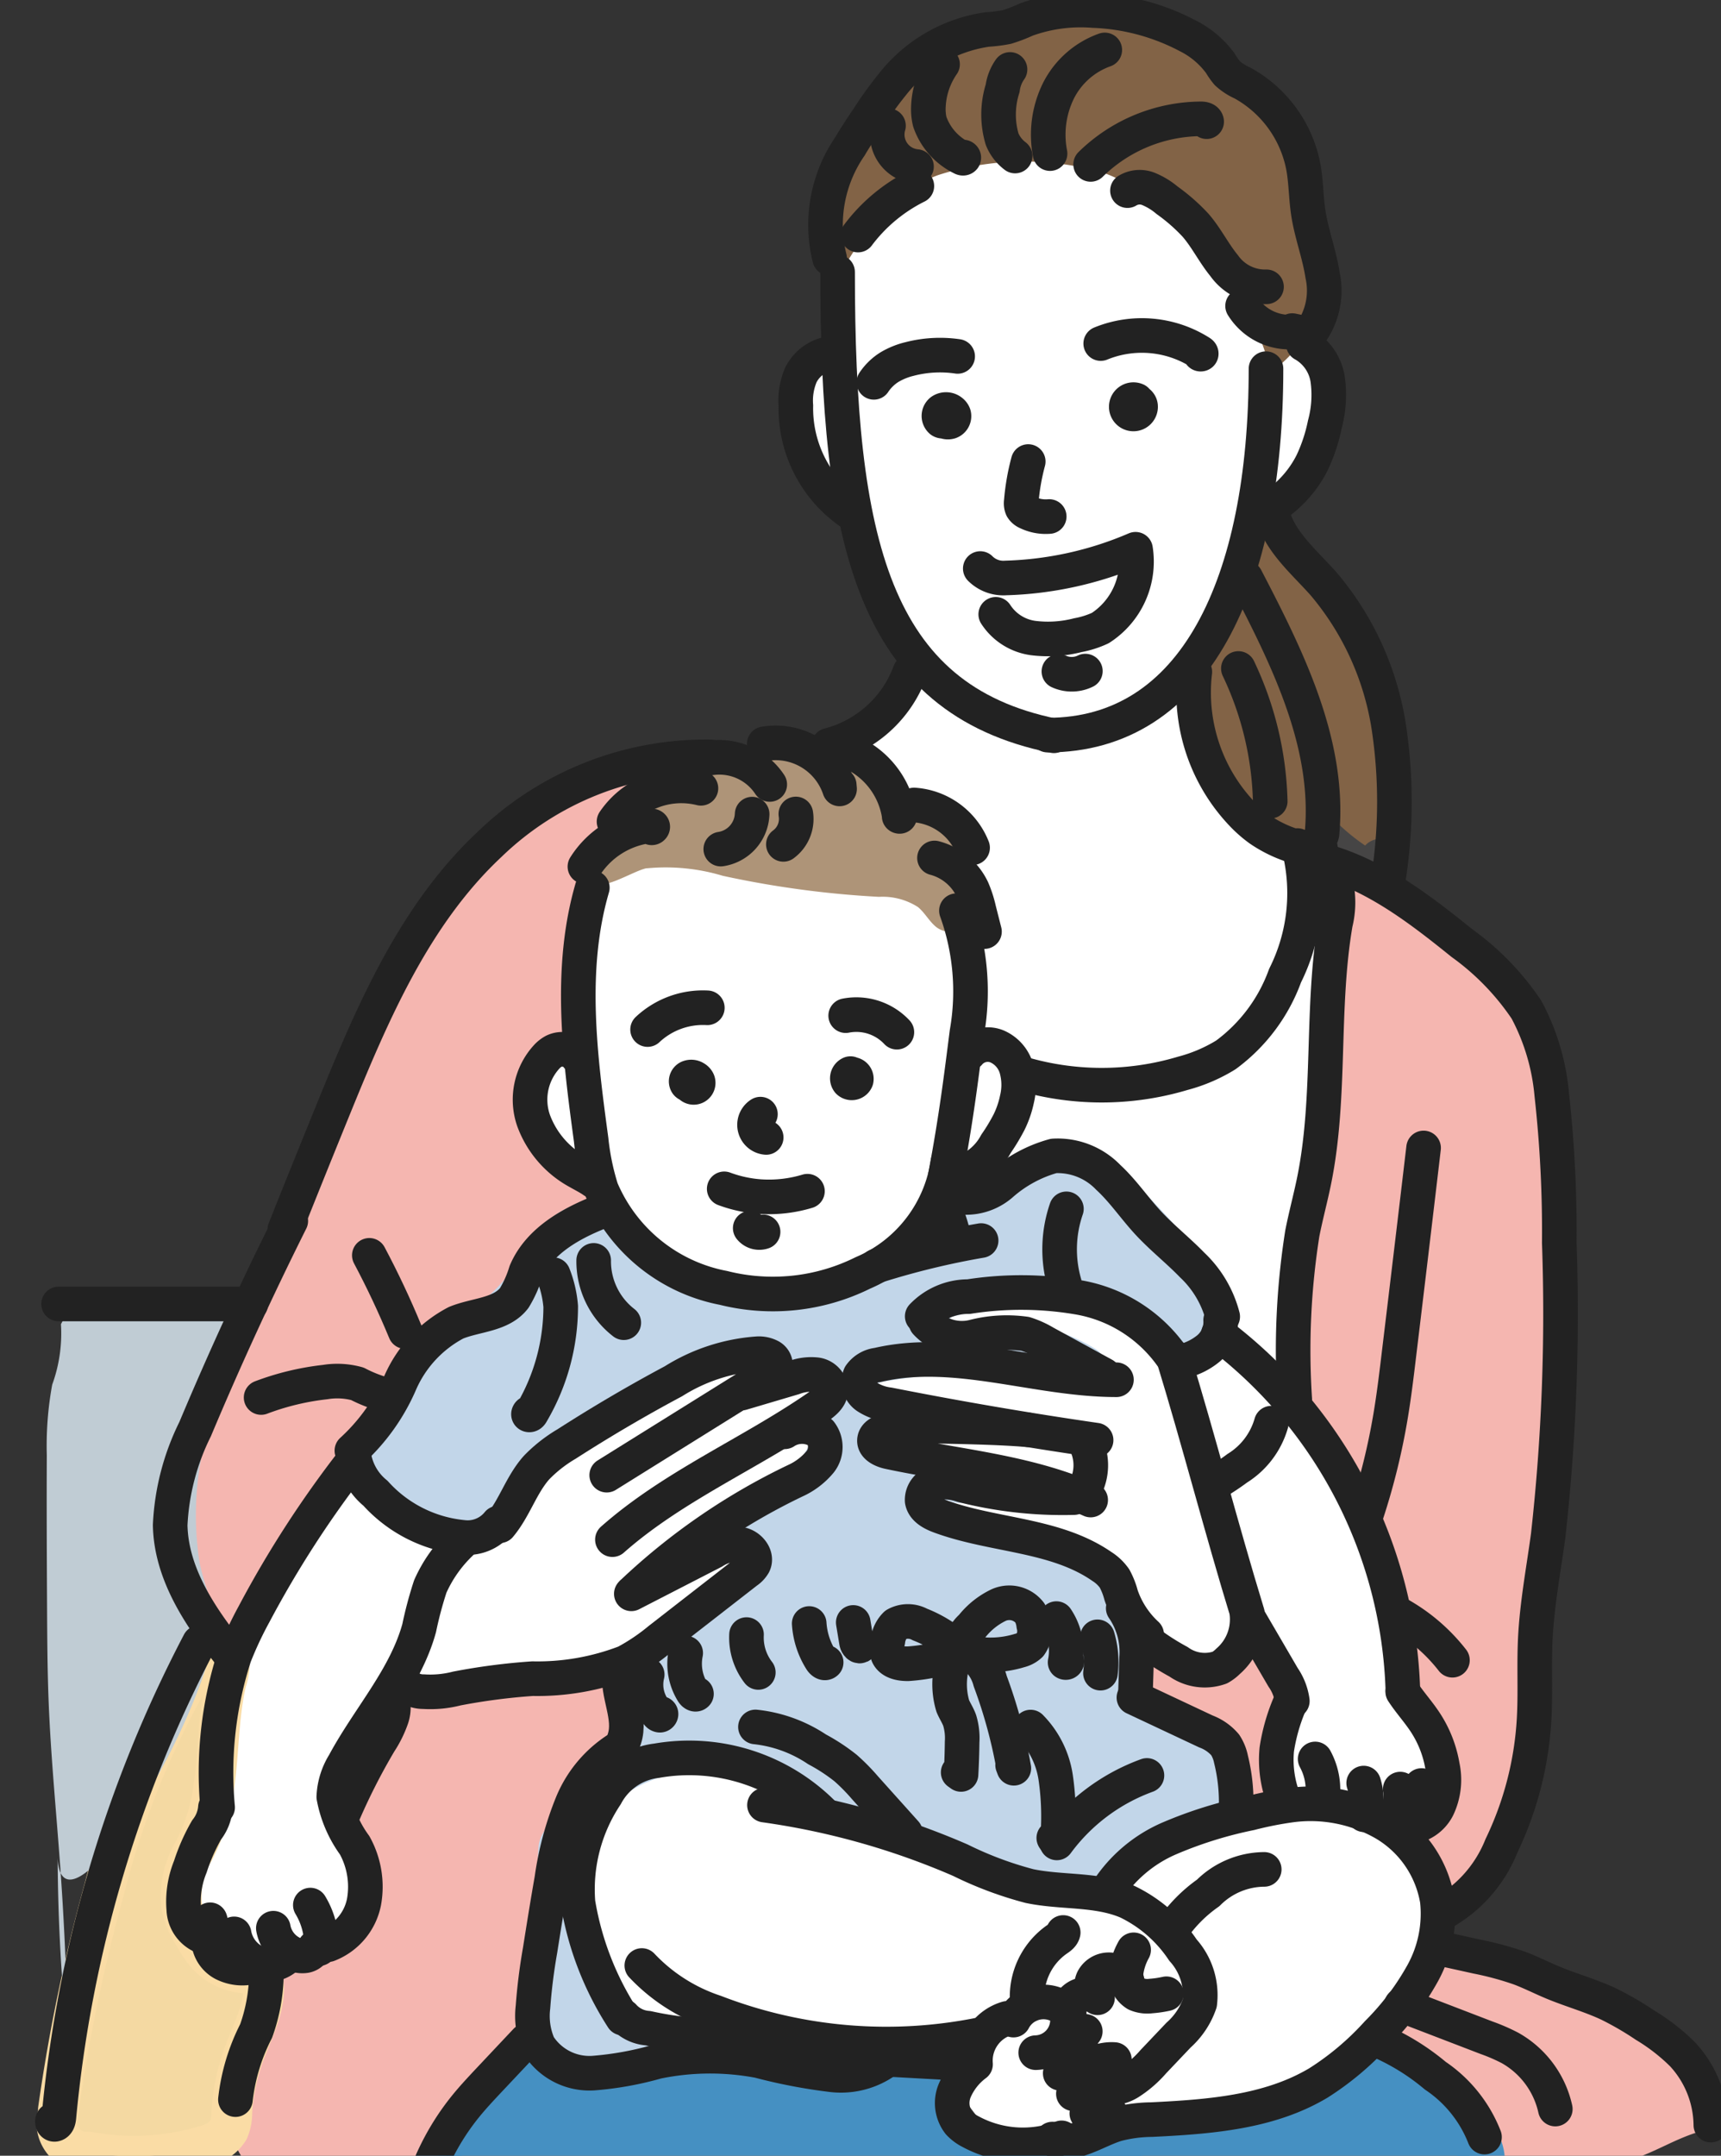 <svg xmlns="http://www.w3.org/2000/svg" xmlns:xlink="http://www.w3.org/1999/xlink" width="84.563" height="105.893" viewBox="0 0 84.563 105.893"><rect x="0" y="0" width="84.563" height="105.893" fill="#333333" stroke="none"/><defs><clipPath id="a"><rect width="84.563" height="105.893" fill="none"/></clipPath></defs><g clip-path="url(#a)"><path d="M59.363,18.563v2.707l-1.507.661-.7,1.766.7,2.373,1.507,2.28.8,2.486,3.092,5.48-1.3,1.842-1.79,2.128-12.833,6.5-1.058,4.9v3.967H45.016l-.992,1.773v2.111l3.312,2.238.791,1.842L35.093,75.767l-5.1,8.107-1.241,3.363v5.118l-1.68,3.322v3.345l1.68,1.342h4.712l2.946-3.32,14.859,6.7,8.9.684,5.915-.684v1.872l-1.2.84,1.2,1.585,1.846.63h3.066l2-.63,7.333-.768,5.517-3.529,2.783-4.724-1.168-4.366V93.64l1.168-1.284V89.26l-2.1-2.023-.679-7.1L83.177,74.5l-1.511-2V65.857l1.511-6.321V46.787L79.712,44.5l-1.992-3.25-1.082-3.091V36.316l3.074-5.48V28.35l3.465-2.28v-4.14l-2.845-2.366L76.638,11.04,66.083,9.854l-7.316,3.773Z" transform="translate(-17.876 -3.808)" fill="#fff"/><path d="M392.144,19.229c1.014-2,2.87-4.41,4.986-5.143a13.814,13.814,0,0,1,6.637-.44,6.624,6.624,0,0,1,2.215.667c.5.279.937.258,1.368.638.452.4,1.307.931,1.759,1.33.548.484.695,1.237,1.2,1.766a12.734,12.734,0,0,1,3.133,5.719,6.069,6.069,0,0,0,1.952-2.252c.606-1.455.109-3.1-.134-4.658-.191-1.223-.219-2.472-.492-3.679a5.108,5.108,0,0,0-1.846-3.125c-.486-.342-1.053-.555-1.549-.882-.605-.4-1.089-.957-1.662-1.4a8.629,8.629,0,0,0-5.151-1.5,7.744,7.744,0,0,0-2.564.288c-.437.141-.854.345-1.3.443-.341.074-.691.085-1.037.126a7.6,7.6,0,0,0-4.7,2.63,14.408,14.408,0,0,0-2.861,4.816,6.885,6.885,0,0,0-.192,3.008" transform="translate(-350.997 -5.497)" fill="#826346"/><path d="M540.906,205.708c-.451.279-.675,1.076-.832,1.582-.513,1.654-.608,3.449-1.4,4.992-.233.456-.66.752-.823,1.238a5.818,5.818,0,0,0,.326,3.2,8.186,8.186,0,0,0,1.532,3.3c.894,1.016,2.289,1.345,3.494,1.961,2.271,1.16,2.642.643,3.872,1.207a2.236,2.236,0,0,0,.288-1.184c.063-1.385.023-2.773-.018-4.159a9.576,9.576,0,0,0-.127-1.528,9.413,9.413,0,0,0-.4-1.353,16.613,16.613,0,0,0-3.193-6.086c-.44-.464-.932-.878-1.347-1.364a3.169,3.169,0,0,1-.817-1.7" transform="translate(-478.935 -180.382)" fill="#826346"/><path d="M589.267,335.1a11.076,11.076,0,0,0,2.495,1.768c.062.036.145.07.2.023a.175.175,0,0,0,.037-.145q-.017-.348-.051-.695" transform="translate(-524.131 -293.843)" fill="none" stroke="#464545" stroke-linecap="round" stroke-linejoin="round" stroke-width="2"/><path d="M514.1,652.973l-.077,1.32a.818.818,0,0,0,.08.507c.15.226.468.243.738.261a4.583,4.583,0,0,1,4.118,4.214c.014.311.051.706.348.8a.71.71,0,0,0,.291.009l1.212-.131a6.737,6.737,0,0,1,.279-4.474,1.52,1.52,0,0,0,.159-.516,1.317,1.317,0,0,0-.136-.552,18.851,18.851,0,0,0-1.354-2.653c-.309.769-.71,1.628-1.5,1.875a2.431,2.431,0,0,1-1.306-.049,8.685,8.685,0,0,1-2.586-1.12" transform="translate(-458.15 -571.516)" fill="#f5b6b0"/><path d="M151.939,299.006a19.912,19.912,0,0,0-9.87,5.126c-3.754,3.607-5.869,8.451-7.713,13.1-.424,1.069-.831,2.119-1.149,3.217-.112.385-.212.775-.31,1.153-.151.586-.307,1.191-.5,1.764a24.333,24.333,0,0,1-2.361,4.6,20.451,20.451,0,0,0-2.754,5.876,10.682,10.682,0,0,0,2.292,9.236.5.5,0,0,0,.377.173h.036a.5.5,0,0,0,.384-.229l9.019-14.152a4.385,4.385,0,0,1,1.6-1.729,4.686,4.686,0,0,1,1.114-.288,3.243,3.243,0,0,0,2.067-.916,3.311,3.311,0,0,0,.568-1.176c.037-.114.073-.229.115-.34a3.771,3.771,0,0,1,2.213-2.205,2.872,2.872,0,0,1,.438-.1,1.429,1.429,0,0,0,1.033-.49.811.811,0,0,0,.1-.657,3.225,3.225,0,0,0-.522-1.025,5.1,5.1,0,0,0-1.407-.886,3.688,3.688,0,0,1-1.234-.8c-.705-.827-.419-2.2-.046-3.434.18-.594.377-.9.6-.943a1.7,1.7,0,0,1,.174-.016,1.054,1.054,0,0,0,.914-.422,1.071,1.071,0,0,0,.126-.694,15.769,15.769,0,0,1,.8-6.907,9.589,9.589,0,0,1,4.332-5.136.5.5,0,0,0,.266-.493.613.613,0,0,0,.079-.057.652.652,0,0,0,.1-.915.849.849,0,0,0-.871-.232" transform="translate(-118.795 -262.17)" fill="#f5b6b0"/><path d="M588.837,360.211a8.418,8.418,0,0,1,0-1.06,7.014,7.014,0,0,0-.051-1.591,19.2,19.2,0,0,0-.9-3.237,9.887,9.887,0,0,0-2.249-3.024c-.115-.12-.227-.236-.334-.349a12.856,12.856,0,0,0-2.715-2.221c-1.291-.742-2.608-1.48-3.915-2.195a.579.579,0,0,0-.5-.032.542.542,0,0,0-.126-.008.659.659,0,0,0-.577.426.557.557,0,0,0,.182.606.657.657,0,0,0,.06.044l-.276,9.75a24.44,24.44,0,0,1-.217,3.072c-.114.724-.3,1.457-.478,2.166-.148.584-.3,1.189-.417,1.8a31.278,31.278,0,0,0-.33,6.459,5.073,5.073,0,0,0,1.281,3.833l.151.2a20,20,0,0,1,3.863,10.806,7.737,7.737,0,0,0,.973,2.977l.106.217a5.3,5.3,0,0,1,.727,2.782c-.093.795-.77,1.638-1.539,1.576a.5.5,0,0,0-.385.857,9.911,9.911,0,0,1,1.606,3.072l.016.041a.689.689,0,0,0,.654.464,1.62,1.62,0,0,0,.812-.33,2.559,2.559,0,0,1,.3-.172,2.6,2.6,0,0,0,1.121-1.093,13.662,13.662,0,0,0,2.1-6.573c.049-.908.029-1.824.009-2.71a23.651,23.651,0,0,1,.118-3.8,102.556,102.556,0,0,0,.932-22.76" transform="translate(-512.471 -303.807)" fill="#f5b6b0"/><path d="M170.386,665.13a.5.5,0,0,0-.726-.353,8.45,8.45,0,0,1-3.556.685c-1.106.052-2.238.038-3.333.023s-2.257-.029-3.393.025a1.379,1.379,0,0,0-.725.961,3.389,3.389,0,0,1-.594,2.372c-.071.123-.143.246-.216.37a6.193,6.193,0,0,0-1.007,2.458,6.121,6.121,0,0,0,.291,2.228,7,7,0,0,1,.282,1.514,3.262,3.262,0,0,1-2.36,3.154c-.1.027-.212.052-.322.077-.7.163-1.666.386-1.912,1.291a2.09,2.09,0,0,0-.005.884c.009.062.018.124.025.186a5.276,5.276,0,0,1-.826,2.793,5.631,5.631,0,0,0-.88,3.523,5.135,5.135,0,0,0,1.085,2.127,5.725,5.725,0,0,0,2.4,2.046,4.294,4.294,0,0,0,1.529.252,11.167,11.167,0,0,0,1.494-.127,5.123,5.123,0,0,0,3.383-1.417,5.2,5.2,0,0,0,.712-1.219c.033-.07.065-.14.1-.21a12.364,12.364,0,0,1,2.751-3.733l.233-.211a3.978,3.978,0,0,0,1.686-3.405l0-.05a56.724,56.724,0,0,1,1.367-8.729c.357-1.5.85-2.981,2.03-3.657l.062-.035a1.422,1.422,0,0,0,.607-.538,1.4,1.4,0,0,0,.125-.8,23.705,23.705,0,0,0-.308-2.491" transform="translate(-139.885 -582.882)" fill="#f5b6b0"/><path d="M83.166,679.072a85.317,85.317,0,0,1,2.263-10.859A41.617,41.617,0,0,1,90.3,656.68a.974.974,0,0,1,.376-.395c.363-.166.788.182.874.572a2.7,2.7,0,0,1-.14,1.179c-.406,1.726-.356,3.548-.622,5.3a9.236,9.236,0,0,1-.97,3.041,4.378,4.378,0,0,0-.6,2.661,4.062,4.062,0,0,0,.61,1.473,5.517,5.517,0,0,0,.649.959,2.813,2.813,0,0,0,2.645.841c.438,1.307-.324,2.67-.808,3.96a10.135,10.135,0,0,0-.626,2.93,2.175,2.175,0,0,1-.161.866,1.7,1.7,0,0,1-.915.713,12.255,12.255,0,0,1-5.967.382,1.445,1.445,0,0,1-1.524-1.742" transform="translate(-80.297 -575.449)" fill="#f4d9a2"/><path d="M83.166,679.072a85.317,85.317,0,0,1,2.263-10.859A41.617,41.617,0,0,1,90.3,656.68a.974.974,0,0,1,.376-.395c.363-.166.788.182.874.572a2.7,2.7,0,0,1-.14,1.179c-.406,1.726-.356,3.548-.622,5.3a9.236,9.236,0,0,1-.97,3.041,4.378,4.378,0,0,0-.6,2.661,4.062,4.062,0,0,0,.61,1.473,5.517,5.517,0,0,0,.649.959,2.813,2.813,0,0,0,2.645.841c.438,1.307-.324,2.67-.808,3.96a10.135,10.135,0,0,0-.626,2.93,2.175,2.175,0,0,1-.161.866,1.7,1.7,0,0,1-.915.713,12.255,12.255,0,0,1-5.967.382,1.445,1.445,0,0,1-1.524-1.742" transform="translate(-80.297 -575.449)" fill="none" stroke="#fadca5" stroke-linecap="round" stroke-linejoin="round" stroke-width="2"/><path d="M198.871,684.123a10.518,10.518,0,0,0-1.566,2.563,2.334,2.334,0,0,0-.336,1.71c.337-1.37,1.477-2.477,1.631-3.88" transform="translate(-180.074 -599.897)" fill="#f4d9a2"/><path d="M198.871,684.123a10.518,10.518,0,0,0-1.566,2.563,2.334,2.334,0,0,0-.336,1.71c.337-1.37,1.477-2.477,1.631-3.88" transform="translate(-180.074 -599.897)" fill="none" stroke="#fadca5" stroke-linecap="round" stroke-linejoin="round" stroke-width="2"/><path d="M4.749,523.345a7.345,7.345,0,0,1-.43,2.971,16.637,16.637,0,0,0-.265,3.476c-.012,2.45,0,4.9.012,7.35.008,1.574.016,3.149.077,4.719.107,2.726.375,5.416.57,8.123.207,2.875.332,5.773.374,8.677a90.075,90.075,0,0,1-.5-9.086c.19,3.91,5.717-3.889,7.526-10.122a4.063,4.063,0,0,0,.207-1.078,3.415,3.415,0,0,0-.056-.626c-.161-.954-.5-1.743-.7-2.669a15.108,15.108,0,0,1,.364-6.387,44.605,44.605,0,0,0,1.335-6.047l-8.242.207a.176.176,0,0,0-.176.191c-.006.147.148.025.079-.027" transform="translate(-1.754 -458.299)" fill="#c0ccd4"/><path d="M615.01,784.868c2.762.358.808,2.431,2.419,4.7.146.205,1.949,1.6,2.15,1.747a37.871,37.871,0,0,0,4.434.134c3.359-.672,4.036-1.488,5.822-2.053a1.971,1.971,0,0,1-.178-.953l.511.573a7.747,7.747,0,0,0-2.442-3.857,15.424,15.424,0,0,0-4.248-2.292,28.844,28.844,0,0,0-6.432-2.07,11.159,11.159,0,0,1-1.546,2.562c.388.188-1.127,1.457-.811,1.164" transform="translate(-546.385 -684.671)" fill="#f5b6b0"/><path d="M230.846,824.094c.543-2.176,2.264-3.829,3.907-5.355a2.386,2.386,0,0,1,.955-.634.818.818,0,0,1,.977.4,1.133,1.133,0,0,1-.8-1.048,5.166,5.166,0,0,0,4.183,1.255c1.5-.105,2.983-.507,4.489-.466,2.282.062,4.485,1.139,6.759.948,1.779-.149,3.64-1.054,5.26-.3-.748,1.209.192,2.889,1.5,3.434a7.461,7.461,0,0,0,4.2.036l10.058-1.862c1.507-.279,3.173-.657,4.04-1.921.282-.411.529-.946,1.02-1.026a1.33,1.33,0,0,1,.85.246,10.259,10.259,0,0,1,3.717,3.724,1.717,1.717,0,0,0-.513-1.062,5.055,5.055,0,0,1,1.063,2.651l-.192-1.494c.356.591.7,1.4.224,1.906a1.605,1.605,0,0,1-.933.382,95.71,95.71,0,0,1-21.082,1.288c-4.018-.2-8.025-.653-12.048-.684-5.663-.044-11.353.747-16.972.046-.282-.035-.593-.448-.312-.489" transform="translate(-209.838 -716.817)" fill="#4590c2"/><path d="M230.846,824.094c.543-2.176,2.264-3.829,3.907-5.355a2.386,2.386,0,0,1,.955-.634.818.818,0,0,1,.977.4,1.133,1.133,0,0,1-.8-1.048,5.166,5.166,0,0,0,4.183,1.255c1.5-.105,2.983-.507,4.489-.466,2.282.062,4.485,1.139,6.759.948,1.779-.149,3.64-1.054,5.26-.3-.748,1.209.192,2.889,1.5,3.434a7.461,7.461,0,0,0,4.2.036l10.058-1.862c1.507-.279,3.173-.657,4.04-1.921.282-.411.529-.946,1.02-1.026a1.33,1.33,0,0,1,.85.246,10.259,10.259,0,0,1,3.717,3.724,1.717,1.717,0,0,0-.513-1.062,5.055,5.055,0,0,1,1.063,2.651l-.192-1.494c.356.591.7,1.4.224,1.906a1.605,1.605,0,0,1-.933.382,95.71,95.71,0,0,1-21.082,1.288c-4.018-.2-8.025-.653-12.048-.684-5.663-.044-11.353.747-16.972.046-.282-.035-.593-.448-.312-.489" transform="translate(-209.838 -716.817)" fill="none" stroke="#4590c2" stroke-linecap="round" stroke-linejoin="round" stroke-width="2"/><path d="M216.828,486.9a3.542,3.542,0,0,0-2.609,1.851,9.145,9.145,0,0,1-2.024,2.614c-.863.614-2,.784-2.813,1.458a5.665,5.665,0,0,0-1.091,1.367l-2.745,4.281a.821.821,0,0,0-.14.3.791.791,0,0,0,.283.614,7.814,7.814,0,0,0,3.587,2.2l-.786-.133a2.111,2.111,0,0,0,2.782.207,8.734,8.734,0,0,0,2-2.311,13.711,13.711,0,0,1,5.028-4.189,11.812,11.812,0,0,0-2.946,1.862c.208.182.525.01.744-.157a22.762,22.762,0,0,1,7.675-3.807,2.574,2.574,0,0,1,1.575-.078.96.96,0,0,1,.594,1.275,2.188,2.188,0,0,1,1.685-.184,1.459,1.459,0,0,1,1.007,1.289,1.1,1.1,0,0,1-1.084,1.111,1.414,1.414,0,0,1,.7,1.7,3.518,3.518,0,0,1-1.172,1.6,26.914,26.914,0,0,1-6.369,3.93,19.211,19.211,0,0,1,3.9-2.195l-.871.7a1.567,1.567,0,0,1,1.17,1.565,19.622,19.622,0,0,0,5.2-1.109c.9-.325,1.9-.856,2.068-1.8a2.356,2.356,0,0,1,.133-.652,1.256,1.256,0,0,1,1.047-.518,19.716,19.716,0,0,1,5.217.353l-3.964-.265c.16,0,.06-.263-.083-.335-1.353-.686-3.189-.311-4.278-1.367a.512.512,0,0,1-.194-.368.5.5,0,0,1,.185-.319,3.847,3.847,0,0,1,2.649-.714,13.073,13.073,0,0,1-2.49-.606c-.494-.191-1.03-.54-1.048-1.069-.024-.7.831-1.054,1.523-1.177a25.094,25.094,0,0,1,9.968.255,8.028,8.028,0,0,0-4.287-1.192,10.959,10.959,0,0,1-2.112.28c-.71-.063-1.461-.648-1.334-1.349.055-.3.262-.56.327-.861.151-.7-.547-1.343-1.256-1.436a4.773,4.773,0,0,0-2.084.414,14.656,14.656,0,0,1-9.39-.068,4.691,4.691,0,0,1-2.076-1.243c-.514-.6-.9-1.494-1.684-1.556" transform="translate(-187.526 -426.958)" fill="#c2d6e9"/><path d="M216.828,486.9a3.542,3.542,0,0,0-2.609,1.851,9.145,9.145,0,0,1-2.024,2.614c-.863.614-2,.784-2.813,1.458a5.665,5.665,0,0,0-1.091,1.367l-2.745,4.281a.821.821,0,0,0-.14.3.791.791,0,0,0,.283.614,7.814,7.814,0,0,0,3.587,2.2l-.786-.133a2.111,2.111,0,0,0,2.782.207,8.734,8.734,0,0,0,2-2.311,13.711,13.711,0,0,1,5.028-4.189,11.812,11.812,0,0,0-2.946,1.862c.208.182.525.01.744-.157a22.762,22.762,0,0,1,7.675-3.807,2.574,2.574,0,0,1,1.575-.078.96.96,0,0,1,.594,1.275,2.188,2.188,0,0,1,1.685-.184,1.459,1.459,0,0,1,1.007,1.289,1.1,1.1,0,0,1-1.084,1.111,1.414,1.414,0,0,1,.7,1.7,3.518,3.518,0,0,1-1.172,1.6,26.914,26.914,0,0,1-6.369,3.93,19.211,19.211,0,0,1,3.9-2.195l-.871.7a1.567,1.567,0,0,1,1.17,1.565,19.622,19.622,0,0,0,5.2-1.109c.9-.325,1.9-.856,2.068-1.8a2.356,2.356,0,0,1,.133-.652,1.256,1.256,0,0,1,1.047-.518,19.716,19.716,0,0,1,5.217.353l-3.964-.265c.16,0,.06-.263-.083-.335-1.353-.686-3.189-.311-4.278-1.367a.512.512,0,0,1-.194-.368.5.5,0,0,1,.185-.319,3.847,3.847,0,0,1,2.649-.714,13.073,13.073,0,0,1-2.49-.606c-.494-.191-1.03-.54-1.048-1.069-.024-.7.831-1.054,1.523-1.177a25.094,25.094,0,0,1,9.968.255,8.028,8.028,0,0,0-4.287-1.192,10.959,10.959,0,0,1-2.112.28c-.71-.063-1.461-.648-1.334-1.349.055-.3.262-.56.327-.861.151-.7-.547-1.343-1.256-1.436a4.773,4.773,0,0,0-2.084.414,14.656,14.656,0,0,1-9.39-.068,4.691,4.691,0,0,1-2.076-1.243c-.514-.6-.9-1.494-1.684-1.556" transform="translate(-187.526 -426.958)" fill="none" stroke="#c2d6e9" stroke-linecap="round" stroke-linejoin="round" stroke-width="2"/><path d="M403.043,471.314c.734-1.3,2.353-1.767,3.824-2.021.433-.075.947-.206,1.082-.624a1.2,1.2,0,0,0-.038-.651l-.331-1.334a4.387,4.387,0,0,0,2.862-.706,5.559,5.559,0,0,1,2.674-1.119,4.362,4.362,0,0,1,2.814,1.666,33.2,33.2,0,0,1,3.743,4.271,2.953,2.953,0,0,1,.7,1.978c-.094.71-.907,1.337-1.531.986a1.9,1.9,0,0,1-.429-.382,9.306,9.306,0,0,0-6.682-2.662,18.844,18.844,0,0,0-7.167,1.6,1.619,1.619,0,0,1-1.17.159c-.375-.149-.527-.774-.158-.939" transform="translate(-360.815 -407.627)" fill="#c2d6e9"/><path d="M403.043,471.314c.734-1.3,2.353-1.767,3.824-2.021.433-.075.947-.206,1.082-.624a1.2,1.2,0,0,0-.038-.651l-.331-1.334a4.387,4.387,0,0,0,2.862-.706,5.559,5.559,0,0,1,2.674-1.119,4.362,4.362,0,0,1,2.814,1.666,33.2,33.2,0,0,1,3.743,4.271,2.953,2.953,0,0,1,.7,1.978c-.094.71-.907,1.337-1.531.986a1.9,1.9,0,0,1-.429-.382,9.306,9.306,0,0,0-6.682-2.662,18.844,18.844,0,0,0-7.167,1.6,1.619,1.619,0,0,1-1.17.159c-.375-.149-.527-.774-.158-.939" transform="translate(-360.815 -407.627)" fill="none" stroke="#c2d6e9" stroke-linecap="round" stroke-linejoin="round" stroke-width="2"/><path d="M288.563,608.319c.032,1.114-.914,1.981-1.78,2.683l-5.493,4.452a1.1,1.1,0,0,0-.439.553,1.236,1.236,0,0,0,.067.586,3.656,3.656,0,0,1-.677,3.371c-.238.259-.524.472-.753.739a4.758,4.758,0,0,0-.844,2.009l.179-.795a7.678,7.678,0,0,0-1.107,2.957,54.791,54.791,0,0,0-1.073,7.647,2.261,2.261,0,0,0,.326,1.655,1.783,1.783,0,0,0,1.018.518c1.6.328,3.208-.343,4.822-.565a17.652,17.652,0,0,1,2.377-.111,17.872,17.872,0,0,1,4.092.308,15.45,15.45,0,0,0,2.1.474,2.427,2.427,0,0,0,1.989-.61,18.072,18.072,0,0,0-2.335-.305c-2.749-.178-5.516.274-8.257,0a4.3,4.3,0,0,1-2.85-1.133,4.916,4.916,0,0,1-.794-1.427c-.948-2.264-1.915-4.641-1.694-7.085.017-.184.132-.431.306-.366" transform="translate(-249.981 -533.425)" fill="#c2d6e9"/><path d="M288.563,608.319c.032,1.114-.914,1.981-1.78,2.683l-5.493,4.452a1.1,1.1,0,0,0-.439.553,1.236,1.236,0,0,0,.067.586,3.656,3.656,0,0,1-.677,3.371c-.238.259-.524.472-.753.739a4.758,4.758,0,0,0-.844,2.009l.179-.795a7.678,7.678,0,0,0-1.107,2.957,54.791,54.791,0,0,0-1.073,7.647,2.261,2.261,0,0,0,.326,1.655,1.783,1.783,0,0,0,1.018.518c1.6.328,3.208-.343,4.822-.565a17.652,17.652,0,0,1,2.377-.111,17.872,17.872,0,0,1,4.092.308,15.45,15.45,0,0,0,2.1.474,2.427,2.427,0,0,0,1.989-.61,18.072,18.072,0,0,0-2.335-.305c-2.749-.178-5.516.274-8.257,0a4.3,4.3,0,0,1-2.85-1.133,4.916,4.916,0,0,1-.794-1.427c-.948-2.264-1.915-4.641-1.694-7.085.017-.184.132-.431.306-.366" transform="translate(-249.981 -533.425)" fill="none" stroke="#c2d6e9" stroke-linecap="round" stroke-linejoin="round" stroke-width="2"/><path d="M296.138,609.417a7.394,7.394,0,0,1,5.614-2.231,9.962,9.962,0,0,1,5.725,2.181,9.784,9.784,0,0,0,1.113.815,8.776,8.776,0,0,0,1.89.679c3.11.924,6.016,2.762,9.259,2.842a3.244,3.244,0,0,0,.892-.076c1.068-.276,1.7-1.351,2.595-2,1.062-.768,2.442-.9,3.674-1.343a.851.851,0,0,0,.413-.255.907.907,0,0,0,.119-.552,3.735,3.735,0,0,0-.5-2.279c-1.026-1.365-3.577-.981-4.3-2.528a6.947,6.947,0,0,1-.178-2.338,6.055,6.055,0,0,0-.353-1.383,4.718,4.718,0,0,0-4.58-3.944l-2.987-.607a6.007,6.007,0,0,1-2.068-.691,15.373,15.373,0,0,0-1.576-1.157c-1.29-.6-2.774.168-3.985.919a5.886,5.886,0,0,0-1.483,1.156,12.383,12.383,0,0,0-.924,1.526c-1.447,2.364-4.408,3.348-6.217,5.448a.913.913,0,0,0-.257.472,1.192,1.192,0,0,0,.2.623,2.78,2.78,0,0,1-1.121,3.526" transform="translate(-267.091 -521.164)" fill="#c2d6e9"/><path d="M296.138,609.417a7.394,7.394,0,0,1,5.614-2.231,9.962,9.962,0,0,1,5.725,2.181,9.784,9.784,0,0,0,1.113.815,8.776,8.776,0,0,0,1.89.679c3.11.924,6.016,2.762,9.259,2.842a3.244,3.244,0,0,0,.892-.076c1.068-.276,1.7-1.351,2.595-2,1.062-.768,2.442-.9,3.674-1.343a.851.851,0,0,0,.413-.255.907.907,0,0,0,.119-.552,3.735,3.735,0,0,0-.5-2.279c-1.026-1.365-3.577-.981-4.3-2.528a6.947,6.947,0,0,1-.178-2.338,6.055,6.055,0,0,0-.353-1.383,4.718,4.718,0,0,0-4.58-3.944l-2.987-.607a6.007,6.007,0,0,1-2.068-.691,15.373,15.373,0,0,0-1.576-1.157c-1.29-.6-2.774.168-3.985.919a5.886,5.886,0,0,0-1.483,1.156,12.383,12.383,0,0,0-.924,1.526c-1.447,2.364-4.408,3.348-6.217,5.448a.913.913,0,0,0-.257.472,1.192,1.192,0,0,0,.2.623,2.78,2.78,0,0,1-1.121,3.526" transform="translate(-267.091 -521.164)" fill="none" stroke="#c2d6e9" stroke-linecap="round" stroke-linejoin="round" stroke-width="2"/><path d="M421.395,815.49l2.359-.438a1.141,1.141,0,0,1,.466-.022.39.39,0,0,1,.314.309c.021.2-.177.364-.376.392a1.558,1.558,0,0,1-.589-.091,3.239,3.239,0,0,0-1.218-.073" transform="translate(-376.927 -714.673)" fill="#c2d6e9"/><path d="M421.395,815.49l2.359-.438a1.141,1.141,0,0,1,.466-.022.39.39,0,0,1,.314.309c.021.2-.177.364-.376.392a1.558,1.558,0,0,1-.589-.091,3.239,3.239,0,0,0-1.218-.073" transform="translate(-376.927 -714.673)" fill="none" stroke="#c2d6e9" stroke-linecap="round" stroke-linejoin="round" stroke-width="2"/><path d="M297.192,300.646a9.739,9.739,0,0,1,3.736.367,48.044,48.044,0,0,0,7.673,1.034,3.213,3.213,0,0,1,1.916.5c.335.275.541.681.872.96s.9.376,1.154.023a.671.671,0,0,1,.129-.168c.242-.177.518.273.817.245.316-.03.32-.491.216-.791a11.279,11.279,0,0,0-1.366-2.7c.295.1.589-.23.585-.54a1.4,1.4,0,0,0-.4-.819,3.174,3.174,0,0,0-1.625-1.211,5.828,5.828,0,0,1-1.21-.217c-.662-.31-.838-1.154-1.265-1.747a2.276,2.276,0,0,0-2.674-.731,7.028,7.028,0,0,0-1.921-.62,2.372,2.372,0,0,0-1.894.515,2.476,2.476,0,0,1-.441.39c-.376.209-.84.051-1.27.042a1.833,1.833,0,0,0-1.8,1.674,5.3,5.3,0,0,0-2.151.533,1.81,1.81,0,0,0-.968,1.847c-.035-.151-.833.666-.882.763a1.412,1.412,0,0,0-.065,1.275c.5.637,2.155-.51,2.836-.63" transform="translate(-265.414 -257.992)" fill="#ae9478"/><g transform="translate(2.583 0.499)"><path d="M394.493,108.534c0,13.21,1.706,20.971,10.629,22.781" transform="translate(-355.92 -95.671)" fill="none" stroke="#222" stroke-linecap="round" stroke-linejoin="round" stroke-width="1.7"/><path d="M489.033,147.1c0,10.585-3.511,18-10.732,18" transform="translate(-429.41 -129.489)" fill="none" stroke="#222" stroke-linecap="round" stroke-linejoin="round" stroke-width="1.7"/><path d="M379.535,141a1.959,1.959,0,0,0-1.469,1.05,3.2,3.2,0,0,0-.251,1.52,6.225,6.225,0,0,0,2.843,5.355" transform="translate(-341.293 -124.141)" fill="none" stroke="#222" stroke-linecap="round" stroke-linejoin="round" stroke-width="1.7"/><path d="M563.656,137.313a2.4,2.4,0,0,1,1.2,1.75,5.538,5.538,0,0,1-.141,2.184,8.234,8.234,0,0,1-.622,1.88,5.516,5.516,0,0,1-2.786,2.612" transform="translate(-502.199 -120.906)" fill="none" stroke="#222" stroke-linecap="round" stroke-linejoin="round" stroke-width="1.7"/><path d="M468.112,184.146a11.042,11.042,0,0,0-.342,1.96.6.6,0,0,0,.038.323.545.545,0,0,0,.261.217,2.065,2.065,0,0,0,1.074.2" transform="translate(-420.172 -161.973)" fill="none" stroke="#222" stroke-linecap="round" stroke-linejoin="round" stroke-width="1.7"/><path d="M389.558,16.239a6.8,6.8,0,0,1,1-5.5c.29-.493.609-.968.927-1.443a18.832,18.832,0,0,1,1.2-1.652A7.232,7.232,0,0,1,397.3,5a7.275,7.275,0,0,0,.963-.122,7.519,7.519,0,0,0,.951-.363,7.832,7.832,0,0,1,3.289-.446,10.778,10.778,0,0,1,4.659,1.244,4.449,4.449,0,0,1,1.6,1.354,3.594,3.594,0,0,0,.332.474,2.759,2.759,0,0,0,.744.485,5.984,5.984,0,0,1,2.994,4.107c.139.75.133,1.52.247,2.274.157,1.034.542,2.023.7,3.057a3.571,3.571,0,0,1-.671,2.957" transform="translate(-351.377 -4.05)" fill="none" stroke="#222" stroke-linecap="round" stroke-linejoin="round" stroke-width="1.7"/><path d="M402.642,76.632a8.145,8.145,0,0,1,2.891-2.407l-.136.05" transform="translate(-363.066 -65.585)" fill="none" stroke="#222" stroke-linecap="round" stroke-linejoin="round" stroke-width="1.7"/><path d="M414.379,50.153a1.577,1.577,0,0,0,1.377,2.007" transform="translate(-373.306 -44.477)" fill="none" stroke="#222" stroke-linecap="round" stroke-linejoin="round" stroke-width="1.7"/><path d="M431.42,25.66a3.926,3.926,0,0,0-.694,2.052,2.615,2.615,0,0,0,.068.772,3.108,3.108,0,0,0,1.566,1.768c.032.019.077.036.1.009s-.042-.07-.041-.033" transform="translate(-387.69 -23)" fill="none" stroke="#222" stroke-linecap="round" stroke-linejoin="round" stroke-width="1.7"/><path d="M459.5,31.938a1.962,1.962,0,0,1-.637-.826,4.257,4.257,0,0,1,.025-2.5,2.085,2.085,0,0,1,.362-.927" transform="translate(-412.205 -24.773)" fill="none" stroke="#222" stroke-linecap="round" stroke-linejoin="round" stroke-width="1.7"/><path d="M478.7,25.017a4.884,4.884,0,0,1,.4-3.059,4.075,4.075,0,0,1,2.289-2.033" transform="translate(-429.688 -17.971)" fill="none" stroke="#222" stroke-linecap="round" stroke-linejoin="round" stroke-width="1.7"/><path d="M495.486,49.65a7.805,7.805,0,0,1,5.424-2.238c.113,0,.258.028.276.139" transform="translate(-444.479 -42.073)" fill="none" stroke="#222" stroke-linecap="round" stroke-linejoin="round" stroke-width="1.7"/><path d="M510.181,74.883a1.162,1.162,0,0,1,1.034-.083,3.439,3.439,0,0,1,.916.559,9.093,9.093,0,0,1,1.4,1.229c.53.612.888,1.356,1.4,1.98a2.467,2.467,0,0,0,2.082,1.04" transform="translate(-457.365 -66.018)" fill="none" stroke="#222" stroke-linecap="round" stroke-linejoin="round" stroke-width="1.7"/><path d="M556.13,122.07a2.707,2.707,0,0,0,2.676,1.259l-.237-.049" transform="translate(-497.657 -107.54)" fill="none" stroke="#222" stroke-linecap="round" stroke-linejoin="round" stroke-width="1.7"/><path d="M536.622,268.087a8.647,8.647,0,0,0,2.39,7.046,6.129,6.129,0,0,0,.8.69,6.344,6.344,0,0,0,2.148.941l-.3-.148" transform="translate(-480.496 -235.58)" fill="none" stroke="#222" stroke-linecap="round" stroke-linejoin="round" stroke-width="1.7"/><path d="M394.926,268.047a5.806,5.806,0,0,1-4,3.613" transform="translate(-352.796 -235.545)" fill="none" stroke="#222" stroke-linecap="round" stroke-linejoin="round" stroke-width="1.7"/><path d="M291.706,354.177c-1.166,3.993-.616,8.259-.058,12.381a12.268,12.268,0,0,0,.5,2.428,8.188,8.188,0,0,0,6.006,4.851A9.956,9.956,0,0,0,305,373.1a7,7,0,0,0,4.182-5.442" transform="translate(-265.185 -311.071)" fill="none" stroke="#222" stroke-linecap="round" stroke-linejoin="round" stroke-width="1.7"/><path d="M438.07,363.358a11.691,11.691,0,0,1,.515,5.988c-.257,2.011-.519,4.192-1.056,7.014" transform="translate(-393.658 -319.122)" fill="none" stroke="#222" stroke-linecap="round" stroke-linejoin="round" stroke-width="1.7"/><path d="M353.331,474.451a6.537,6.537,0,0,1-2.248.27,6.313,6.313,0,0,1-1.841-.386" transform="translate(-316.24 -416.436)" fill="none" stroke="#222" stroke-linecap="round" stroke-linejoin="round" stroke-width="1.7"/><path d="M274.151,419.016a.945.945,0,0,0-1.162-.284,1.356,1.356,0,0,0-.312.232,3.118,3.118,0,0,0-.688,3.174,4.726,4.726,0,0,0,2.195,2.53c.253.146.517.275.756.444" transform="translate(-248.355 -367.596)" fill="none" stroke="#222" stroke-linecap="round" stroke-linejoin="round" stroke-width="1.7"/><path d="M439.631,417.22a1.206,1.206,0,0,1,1.364-.34,1.7,1.7,0,0,1,.965,1.093,2.973,2.973,0,0,1,.028,1.492,4.785,4.785,0,0,1-.387,1.133,9.561,9.561,0,0,1-.644,1.069,2.982,2.982,0,0,1-1.6,1.393l-.758.357" transform="translate(-394.599 -365.982)" fill="none" stroke="#222" stroke-linecap="round" stroke-linejoin="round" stroke-width="1.7"/><path d="M259.653,548.6c.729-.867,1.058-2.021,1.814-2.864a6.961,6.961,0,0,1,1.468-1.151q2.564-1.647,5.255-3.085a8.943,8.943,0,0,1,4.123-1.351,1.193,1.193,0,0,1,.643.139.491.491,0,0,1,.225.571.738.738,0,0,1-.319.3l-7.952,4.955" transform="translate(-237.681 -474.15)" fill="none" stroke="#222" stroke-linecap="round" stroke-linejoin="round" stroke-width="1.7"/><path d="M310.975,549.224l2.553-.756a2.4,2.4,0,0,1,1.118-.145.822.822,0,0,1,.708.766c-.019.354-.335.61-.627.812-3.3,2.282-7.1,3.866-10.108,6.523" transform="translate(-277.11 -481.293)" fill="none" stroke="#222" stroke-linecap="round" stroke-linejoin="round" stroke-width="1.7"/><path d="M320.246,569.449a1.542,1.542,0,0,1,1.754.038,1.172,1.172,0,0,1-.013,1.437,3.428,3.428,0,0,1-1.229.933,31.253,31.253,0,0,0-7.975,5.477" transform="translate(-284.271 -499.616)" fill="none" stroke="#222" stroke-linecap="round" stroke-linejoin="round" stroke-width="1.7"/><path d="M231.081,618.482l4.037-2.076a2.234,2.234,0,0,1,1.31-.359c.455.069.866.57.664.984a1.113,1.113,0,0,1-.343.362l-4.272,3.322a10.032,10.032,0,0,1-1.684,1.135,12.042,12.042,0,0,1-4.565.8,30.757,30.757,0,0,0-3.722.484,5.223,5.223,0,0,1-1.638.154,1.264,1.264,0,0,1-1.172-.748" transform="translate(-202.643 -540.69)" fill="none" stroke="#222" stroke-linecap="round" stroke-linejoin="round" stroke-width="1.7"/><path d="M429.8,527.687a2.4,2.4,0,0,0,2.336.7,6.55,6.55,0,0,1,2.544-.143,4.51,4.51,0,0,1,.961.432l2.895,1.583" transform="translate(-386.882 -463.219)" fill="none" stroke="#222" stroke-linecap="round" stroke-linejoin="round" stroke-width="1.7"/><path d="M428.267,516.861a3.136,3.136,0,0,1,2.281-.967,16.684,16.684,0,0,1,5.451.047,7.088,7.088,0,0,1,4.511,2.854" transform="translate(-385.536 -452.701)" fill="none" stroke="#222" stroke-linecap="round" stroke-linejoin="round" stroke-width="1.7"/><path d="M415.56,543.406c-3.94,0-7.9-1.623-11.735-.726a1.218,1.218,0,0,0-.86.51.881.881,0,0,0,.318,1.042,2.551,2.551,0,0,0,1.1.4q5.066,1,10.178,1.741" transform="translate(-363.286 -476.129)" fill="none" stroke="#222" stroke-linecap="round" stroke-linejoin="round" stroke-width="1.7"/><path d="M416.724,569.17c-1.267-.116-3.455-.158-4.727-.178a6.955,6.955,0,0,0-2.3.238c-.213.07-.447.193-.486.414-.06.341.366.54.7.612,3.333.71,6.81.969,9.919,2.364" transform="translate(-368.822 -499.435)" fill="none" stroke="#222" stroke-linecap="round" stroke-linejoin="round" stroke-width="1.7"/><path d="M435.632,592.037a20.031,20.031,0,0,1-5.48-.607,2.742,2.742,0,0,0-1.252-.131.865.865,0,0,0-.724.894c.071.4.492.621.872.761,2.62.967,5.66.877,7.958,2.465a2.18,2.18,0,0,1,.623.592,3.66,3.66,0,0,1,.322.82,4.659,4.659,0,0,0,1.256,1.929" transform="translate(-385.448 -518.971)" fill="none" stroke="#222" stroke-linecap="round" stroke-linejoin="round" stroke-width="1.7"/><path d="M528.389,541.248c1.262,4.116,2.39,8.5,3.652,12.618" transform="translate(-473.332 -475.11)" fill="none" stroke="#222" stroke-linecap="round" stroke-linejoin="round" stroke-width="1.7"/><path d="M491.922,574.243a2.433,2.433,0,0,1-.1,2.7" transform="translate(-441.269 -504.043)" fill="none" stroke="#222" stroke-linecap="round" stroke-linejoin="round" stroke-width="1.7"/><path d="M516.1,645.78a11.856,11.856,0,0,0,1.782,1.181,2.223,2.223,0,0,0,2.027.286,1.866,1.866,0,0,0,.409-.312,2.717,2.717,0,0,0,.932-2.23" transform="translate(-462.556 -565.83)" fill="none" stroke="#222" stroke-linecap="round" stroke-linejoin="round" stroke-width="1.7"/><path d="M200.643,494.244a9.724,9.724,0,0,0,2.371-3.327,6.072,6.072,0,0,1,2.748-2.956c.978-.4,2.219-.379,2.86-1.217a5.582,5.582,0,0,0,.57-1.281c.678-1.6,2.391-2.488,4.025-3.09" transform="translate(-185.936 -423.484)" fill="none" stroke="#222" stroke-linecap="round" stroke-linejoin="round" stroke-width="1.7"/><path d="M437.3,462.877a2.638,2.638,0,0,0,2.77-.424,6.494,6.494,0,0,1,2.583-1.4,3.45,3.45,0,0,1,2.678,1.051c.729.671,1.286,1.505,1.959,2.233s1.467,1.353,2.162,2.07a5.309,5.309,0,0,1,1.505,2.54" transform="translate(-393.461 -404.771)" fill="none" stroke="#222" stroke-linecap="round" stroke-linejoin="round" stroke-width="1.7"/><path d="M201.22,578.89a2.967,2.967,0,0,0,1.087,2.08,6.647,6.647,0,0,0,4.3,2.166,1.922,1.922,0,0,0,1.726-.7" transform="translate(-186.441 -508.118)" fill="none" stroke="#222" stroke-linecap="round" stroke-linejoin="round" stroke-width="1.7"/><path d="M197.714,615.756a6.69,6.69,0,0,0-1.491,2.12,18.877,18.877,0,0,0-.545,2.043c-.675,2.453-2.483,4.41-3.687,6.651a3.379,3.379,0,0,0-.509,1.641,5.825,5.825,0,0,0,1.026,2.38,4.209,4.209,0,0,1,.46,2.775,2.833,2.833,0,0,1-1.759,2.105" transform="translate(-177.664 -540.445)" fill="none" stroke="#222" stroke-linecap="round" stroke-linejoin="round" stroke-width="1.7"/><path d="M184.067,760.1a3.794,3.794,0,0,1,.544,1.846.4.4,0,0,1-.043.233.149.149,0,0,1-.207.051" transform="translate(-171.401 -667.018)" fill="none" stroke="#222" stroke-linecap="round" stroke-linejoin="round" stroke-width="1.7"/><path d="M169.3,769.332a1.714,1.714,0,0,0,.961,1.251,1.014,1.014,0,0,0,.619.1.572.572,0,0,0,.449-.4" transform="translate(-158.452 -675.114)" fill="none" stroke="#222" stroke-linecap="round" stroke-linejoin="round" stroke-width="1.7"/><path d="M153.652,771.593a1.918,1.918,0,0,0,1.008,1.371,1.43,1.43,0,0,0,1.627-.273" transform="translate(-144.731 -677.096)" fill="none" stroke="#222" stroke-linecap="round" stroke-linejoin="round" stroke-width="1.7"/><path d="M143.435,765.967c.1.261-.04.543-.077.818a1.382,1.382,0,0,0,.719,1.329,2.061,2.061,0,0,0,1.558.134" transform="translate(-135.695 -672.163)" fill="none" stroke="#222" stroke-linecap="round" stroke-linejoin="round" stroke-width="1.7"/><path d="M134.909,721.157a2.017,2.017,0,0,1-.432,1.1,9.313,9.313,0,0,0-.8,1.808,4.523,4.523,0,0,0-.323,2.086,1.513,1.513,0,0,0,1.135,1.415c.034.008.078.009.094-.022a.25.25,0,0,0-.047.114" transform="translate(-126.907 -632.87)" fill="none" stroke="#222" stroke-linecap="round" stroke-linejoin="round" stroke-width="1.7"/><path d="M146.739,599.755a18.543,18.543,0,0,1,.826-7.433,18.084,18.084,0,0,1,.963-2.057,51.718,51.718,0,0,1,4.885-7.548" transform="translate(-138.629 -511.473)" fill="none" stroke="#222" stroke-linecap="round" stroke-linejoin="round" stroke-width="1.7"/><path d="M307.364,667.068c-.13,1.1.585,2.229.239,3.282" transform="translate(-279.505 -585.44)" fill="none" stroke="#222" stroke-linecap="round" stroke-linejoin="round" stroke-width="1.7"/><path d="M292.848,714.125a14.934,14.934,0,0,1-2.193-5.672,8.332,8.332,0,0,1,1.372-5.27,3.245,3.245,0,0,1,2.492-1.7,9.293,9.293,0,0,1,8.274,2.687" transform="translate(-264.838 -615.492)" fill="none" stroke="#222" stroke-linecap="round" stroke-linejoin="round" stroke-width="1.7"/><path d="M365.313,720.206a37.057,37.057,0,0,1,9.621,2.705,17.923,17.923,0,0,0,3.4,1.273c1.6.334,3.313.129,4.812.769a6.871,6.871,0,0,1,2.73,2.377,3.3,3.3,0,0,1,.826,2.609,3.7,3.7,0,0,1-1.041,1.564l-1.243,1.309a5.4,5.4,0,0,1-1.171,1.016,1.82,1.82,0,0,1-1.493.205.743.743,0,0,1-.516-.527.683.683,0,0,1,.426-.675,2,2,0,0,1,.841-.125" transform="translate(-330.333 -632.036)" fill="none" stroke="#222" stroke-linecap="round" stroke-linejoin="round" stroke-width="1.7"/><path d="M488.089,790.4a1.01,1.01,0,0,1-.435-.135.824.824,0,0,1-.424-.681.6.6,0,0,1,.487-.594.688.688,0,0,1-.619-.315,1.152,1.152,0,0,1-.169-.7.994.994,0,0,1,.09-.4.921.921,0,0,1,1.3-.236.743.743,0,0,1-.218-.915.88.88,0,0,1,.85-.457,1.085,1.085,0,0,1,.822.545" transform="translate(-436.974 -689.704)" fill="none" stroke="#222" stroke-linecap="round" stroke-linejoin="round" stroke-width="1.7"/><path d="M510,777.959a3.146,3.146,0,0,0-.374,1.143,1.07,1.07,0,0,0,.5,1.027,1.372,1.372,0,0,0,.72.1,5.186,5.186,0,0,0,.765-.112" transform="translate(-456.881 -682.679)" fill="none" stroke="#222" stroke-linecap="round" stroke-linejoin="round" stroke-width="1.7"/><path d="M464.693,799.621a1.666,1.666,0,0,1,2.2-.725.869.869,0,0,1,.347.3.859.859,0,0,1,.107.389,1.6,1.6,0,0,1-1.561,1.636" transform="translate(-417.478 -700.889)" fill="none" stroke="#222" stroke-linecap="round" stroke-linejoin="round" stroke-width="1.7"/><path d="M442.971,805.3a2.164,2.164,0,0,0-1.554,2.254,3.187,3.187,0,0,0-1.027,1.3,1.6,1.6,0,0,0,.215,1.587,2.03,2.03,0,0,0,.566.422,5.411,5.411,0,0,0,4.473.306" transform="translate(-396.066 -706.653)" fill="none" stroke="#222" stroke-linecap="round" stroke-linejoin="round" stroke-width="1.7"/><path d="M484.094,819.14a.849.849,0,0,1-.747.994" transform="translate(-433.835 -718.79)" fill="none" stroke="#222" stroke-linecap="round" stroke-linejoin="round" stroke-width="1.7"/><path d="M489.385,830.291a.674.674,0,0,1-.785.626" transform="translate(-438.441 -728.568)" fill="none" stroke="#222" stroke-linecap="round" stroke-linejoin="round" stroke-width="1.7"/><path d="M471.862,771.046c-.034.158-.187.257-.32.348A3.435,3.435,0,0,0,470.1,774.5c0,.05.028.114.078.109s-.022-.094-.019-.044" transform="translate(-422.203 -676.617)" fill="none" stroke="#222" stroke-linecap="round" stroke-linejoin="round" stroke-width="1.7"/><path d="M527.409,748.789a7.078,7.078,0,0,1,1.845-1.9,3.937,3.937,0,0,1,2.754-1.156" transform="translate(-472.472 -654.404)" fill="none" stroke="#222" stroke-linecap="round" stroke-linejoin="round" stroke-width="1.7"/><path d="M482.79,724.139a6.862,6.862,0,0,1,3.116-2.683,20.46,20.46,0,0,1,3.981-1.241,17.581,17.581,0,0,1,1.969-.391,7.286,7.286,0,0,1,4.6.888,5.422,5.422,0,0,1,2.617,3.795,6.053,6.053,0,0,1-.718,3.571,13.17,13.17,0,0,1-2.224,2.943,14,14,0,0,1-2.9,2.448c-2.425,1.448-5.368,1.661-8.189,1.8a7.039,7.039,0,0,0-1.715.225c-1.065.325-2.14,1.163-3.166.731" transform="translate(-431.033 -631.649)" fill="none" stroke="#222" stroke-linecap="round" stroke-linejoin="round" stroke-width="1.7"/><path d="M494.872,835.582a.863.863,0,0,1-.9.939" transform="translate(-443.153 -733.207)" fill="none" stroke="#222" stroke-linecap="round" stroke-linejoin="round" stroke-width="1.7"/><path d="M501.2,840.88a.549.549,0,0,1,.21.8" transform="translate(-449.491 -737.853)" fill="none" stroke="#222" stroke-linecap="round" stroke-linejoin="round" stroke-width="1.7"/><path d="M316.363,784.216a8.707,8.707,0,0,0,3.6,2.291,23.363,23.363,0,0,0,13.13,1.084" transform="translate(-287.409 -688.165)" fill="none" stroke="#222" stroke-linecap="round" stroke-linejoin="round" stroke-width="1.7"/><path d="M277.2,696.65a5.79,5.79,0,0,0-2.485,2.833,15.6,15.6,0,0,0-.993,3.7c-.205,1.167-.392,2.337-.578,3.508a27.705,27.705,0,0,0-.348,2.784,3.613,3.613,0,0,0,.274,1.879,2.97,2.97,0,0,0,2.7,1.362,15.926,15.926,0,0,0,3.122-.563,12.891,12.891,0,0,1,5-.042,26.522,26.522,0,0,0,3.621.692,3.791,3.791,0,0,0,3.293-1.3" transform="translate(-249.191 -611.38)" fill="none" stroke="#222" stroke-linecap="round" stroke-linejoin="round" stroke-width="1.7"/><path d="M309.027,804.5a1.778,1.778,0,0,0,1.2.585,16.537,16.537,0,0,0,2.229.337c1.548.092,3.127-.251,4.64.09" transform="translate(-280.977 -705.956)" fill="none" stroke="#222" stroke-linecap="round" stroke-linejoin="round" stroke-width="1.7"/><path d="M414.669,821.671l2.594.143a3.436,3.436,0,0,1,1.162.2" transform="translate(-373.612 -721.009)" fill="none" stroke="#222" stroke-linecap="round" stroke-linejoin="round" stroke-width="1.7"/><path d="M508.495,641.667a3.783,3.783,0,0,1,.657,2.442l-.057,1.758" transform="translate(-455.887 -563.166)" fill="none" stroke="#222" stroke-linecap="round" stroke-linejoin="round" stroke-width="1.7"/><path d="M512.76,677.32l3.54,1.664a2.305,2.305,0,0,1,.945.659,2.033,2.033,0,0,1,.286.709,8.79,8.79,0,0,1,.242,2.594" transform="translate(-459.627 -594.43)" fill="none" stroke="#222" stroke-linecap="round" stroke-linejoin="round" stroke-width="1.7"/><path d="M443.413,641.724a1.794,1.794,0,0,1,.57-.986,3.731,3.731,0,0,1,1.325-1.062,1.277,1.277,0,0,1,1.531.386,1.588,1.588,0,0,1,.188.6,1.159,1.159,0,0,1-.179.974,1.133,1.133,0,0,1-.508.273,4.882,4.882,0,0,1-2.546.087" transform="translate(-398.818 -561.333)" fill="none" stroke="#222" stroke-linecap="round" stroke-linejoin="round" stroke-width="1.7"/><path d="M447.918,659.891a2.37,2.37,0,0,1,.923,1.339,24.381,24.381,0,0,1,1.16,4.277l-.06-.159" transform="translate(-402.768 -579.146)" fill="none" stroke="#222" stroke-linecap="round" stroke-linejoin="round" stroke-width="1.7"/><path d="M417.32,647.984a6.1,6.1,0,0,0-1.58-.908,1.231,1.231,0,0,0-1.187.006,1.334,1.334,0,0,0-.387.807,1.108,1.108,0,0,0,0,.678c.156.354.615.445,1,.437a9.055,9.055,0,0,0,2.495-.53" transform="translate(-373.123 -567.777)" fill="none" stroke="#222" stroke-linecap="round" stroke-linejoin="round" stroke-width="1.7"/><path d="M439.388,660.352a3.733,3.733,0,0,0-.128,2.509c.1.237.248.453.336.7a2.974,2.974,0,0,1,.121,1.055q-.009.8-.054,1.6l-.14-.1" transform="translate(-395.025 -579.551)" fill="none" stroke="#222" stroke-linecap="round" stroke-linejoin="round" stroke-width="1.7"/><path d="M318.083,668.137a2.088,2.088,0,0,0,.523,1.938.15.15,0,0,0,.1.058c.041,0,.075-.059.044-.085" transform="translate(-288.865 -586.377)" fill="none" stroke="#222" stroke-linecap="round" stroke-linejoin="round" stroke-width="1.7"/><path d="M333.493,659.547a2.647,2.647,0,0,0,.351,1.93c.04.063.128.13.178.075" transform="translate(-302.384 -578.845)" fill="none" stroke="#222" stroke-linecap="round" stroke-linejoin="round" stroke-width="1.7"/><path d="M358.114,652.183a2.806,2.806,0,0,0,.579,1.859" transform="translate(-324.016 -572.388)" fill="none" stroke="#222" stroke-linecap="round" stroke-linejoin="round" stroke-width="1.7"/><path d="M383.164,647.76a3.817,3.817,0,0,0,.587,1.8c.056.087.171.181.246.109" transform="translate(-345.986 -568.509)" fill="none" stroke="#222" stroke-linecap="round" stroke-linejoin="round" stroke-width="1.7"/><path d="M400.739,647.334l.161.976c.018.108.138.245.2.156" transform="translate(-361.397 -568.136)" fill="none" stroke="#222" stroke-linecap="round" stroke-linejoin="round" stroke-width="1.7"/><path d="M481.8,645.806a2.844,2.844,0,0,1,.429,2.15.059.059,0,0,0,.089-.061" transform="translate(-432.477 -566.796)" fill="none" stroke="#222" stroke-linecap="round" stroke-linejoin="round" stroke-width="1.7"/><path d="M498.223,653.077a4.311,4.311,0,0,1,.146,1.785" transform="translate(-446.88 -573.172)" fill="none" stroke="#222" stroke-linecap="round" stroke-linejoin="round" stroke-width="1.7"/><path d="M361.7,689.027a6.733,6.733,0,0,1,3.028,1.1,9.164,9.164,0,0,1,1.4.918,9.609,9.609,0,0,1,.943.956l2,2.229" transform="translate(-327.163 -604.695)" fill="none" stroke="#222" stroke-linecap="round" stroke-linejoin="round" stroke-width="1.7"/><path d="M481.989,711.692a9.552,9.552,0,0,1,4.428-3.314" transform="translate(-432.644 -621.664)" fill="none" stroke="#222" stroke-linecap="round" stroke-linejoin="round" stroke-width="1.7"/><path d="M471.5,689.078a4.466,4.466,0,0,1,1.233,2.478,13.293,13.293,0,0,1,.107,2.808c0,.12-.154.275-.2.162" transform="translate(-423.444 -604.74)" fill="none" stroke="#222" stroke-linecap="round" stroke-linejoin="round" stroke-width="1.7"/><path d="M272.345,508.574a5.41,5.41,0,0,1,.366,1.559,10.308,10.308,0,0,1-1.418,5.217c-.029.059-.079.128-.142.111s.017-.138.035-.075" transform="translate(-247.743 -446.459)" fill="none" stroke="#222" stroke-linecap="round" stroke-linejoin="round" stroke-width="1.7"/><path d="M297.14,502.884a3.814,3.814,0,0,0,1.479,3.06" transform="translate(-270.552 -441.47)" fill="none" stroke="#222" stroke-linecap="round" stroke-linejoin="round" stroke-width="1.7"/><path d="M436.009,479.87a7.133,7.133,0,0,1,.632,1.874" transform="translate(-392.325 -421.289)" fill="none" stroke="#222" stroke-linecap="round" stroke-linejoin="round" stroke-width="1.7"/><path d="M410.02,496.228a38.833,38.833,0,0,1,5.141-1.249" transform="translate(-369.536 -434.539)" fill="none" stroke="#222" stroke-linecap="round" stroke-linejoin="round" stroke-width="1.7"/><path d="M483.437,482.317a6.088,6.088,0,0,0-.1,3.658c.043.151-.044.586.067.476" transform="translate(-433.621 -423.435)" fill="none" stroke="#222" stroke-linecap="round" stroke-linejoin="round" stroke-width="1.7"/><path d="M532.866,526.722a1.7,1.7,0,0,1-.61,1.4,3.119,3.119,0,0,1-1.427.652" transform="translate(-475.471 -462.373)" fill="none" stroke="#222" stroke-linecap="round" stroke-linejoin="round" stroke-width="1.7"/><path d="M546.41,567.832a3.84,3.84,0,0,1-1.669,2.213,12.41,12.41,0,0,1-1.3.844l.078-.155" transform="translate(-486.527 -498.422)" fill="none" stroke="#222" stroke-linecap="round" stroke-linejoin="round" stroke-width="1.7"/><path d="M546.473,532.173a22.845,22.845,0,0,1,9.064,17.5" transform="translate(-489.189 -467.153)" fill="none" stroke="#222" stroke-linecap="round" stroke-linejoin="round" stroke-width="1.7"/><path d="M558.314,645.273l1.721,2.95a2.7,2.7,0,0,1,.454,1.163" transform="translate(-499.572 -566.328)" fill="none" stroke="#222" stroke-linecap="round" stroke-linejoin="round" stroke-width="1.7"/><path d="M570.21,679.913a9.25,9.25,0,0,0-.633,2.223,5.4,5.4,0,0,0,.356,2.508c.01.026.027.056.054.055s.019-.059,0-.042" transform="translate(-509.424 -596.704)" fill="none" stroke="#222" stroke-linecap="round" stroke-linejoin="round" stroke-width="1.7"/><path d="M620.037,674.967c.347.532.781,1,1.127,1.536a5.627,5.627,0,0,1,.826,2.128,3.189,3.189,0,0,1-.235,2.028,1.733,1.733,0,0,1-1.7.953" transform="translate(-553.696 -592.367)" fill="none" stroke="#222" stroke-linecap="round" stroke-linejoin="round" stroke-width="1.7"/><path d="M585.089,701.809a3.167,3.167,0,0,1,.335,2.075" transform="translate(-523.051 -615.904)" fill="none" stroke="#222" stroke-linecap="round" stroke-linejoin="round" stroke-width="1.7"/><path d="M604.46,711.426a2.721,2.721,0,0,1,.026,1.558" transform="translate(-540.037 -624.337)" fill="none" stroke="#222" stroke-linecap="round" stroke-linejoin="round" stroke-width="1.7"/><path d="M616.018,713.827a1.778,1.778,0,0,1-.424,1.505" transform="translate(-549.8 -626.442)" fill="none" stroke="#222" stroke-linecap="round" stroke-linejoin="round" stroke-width="1.7"/><path d="M626.845,712.409a1.917,1.917,0,0,1-.1,1.559" transform="translate(-559.582 -625.199)" fill="none" stroke="#222" stroke-linecap="round" stroke-linejoin="round" stroke-width="1.7"/><path d="M293.649,331.459a4.349,4.349,0,0,1,3.206-2.005c.045,0,.1,0,.123.035s-.047.093-.063.051" transform="translate(-267.492 -289.389)" fill="none" stroke="#222" stroke-linecap="round" stroke-linejoin="round" stroke-width="1.7"/><path d="M305.267,315.268a3.994,3.994,0,0,1,4.27-1.635" transform="translate(-277.679 -275.409)" fill="none" stroke="#222" stroke-linecap="round" stroke-linejoin="round" stroke-width="1.7"/><path d="M332.327,302.812a2.966,2.966,0,0,1,4.32.69" transform="translate(-301.408 -265.467)" fill="none" stroke="#222" stroke-linecap="round" stroke-linejoin="round" stroke-width="1.7"/><path d="M365.233,296.458a3.313,3.313,0,0,1,3.7,2.214l-.016-.186" transform="translate(-330.263 -260.418)" fill="none" stroke="#222" stroke-linecap="round" stroke-linejoin="round" stroke-width="1.7"/><path d="M391.659,297.713a4.074,4.074,0,0,1,3.37,3.37c0,.027.035.044.035.071s-.05-.006-.023,0" transform="translate(-353.435 -261.559)" fill="none" stroke="#222" stroke-linecap="round" stroke-linejoin="round" stroke-width="1.7"/><path d="M425.014,321.179a3.339,3.339,0,0,1,2.876,2.1" transform="translate(-382.684 -282.136)" fill="none" stroke="#222" stroke-linecap="round" stroke-linejoin="round" stroke-width="1.7"/><path d="M433.2,342.314a2.863,2.863,0,0,1,1.857,1.536,5.65,5.65,0,0,1,.328,1.015l.271,1.065" transform="translate(-389.866 -300.668)" fill="none" stroke="#222" stroke-linecap="round" stroke-linejoin="round" stroke-width="1.7"/><path d="M334.2,429.88a.222.222,0,1,0,.4.036.314.314,0,0,0-.136-.152.342.342,0,0,0-.33-.031.206.206,0,0,0-.081.293c.072.09.256.042.254-.073" transform="translate(-302.89 -377.298)" fill="none" stroke="#222" stroke-linecap="round" stroke-linejoin="round" stroke-width="1.7"/><path d="M398.515,428.354a.254.254,0,0,0-.1.39.239.239,0,0,0,.385-.083.226.226,0,0,0-.277-.266" transform="translate(-359.31 -376.116)" fill="none" stroke="#222" stroke-linecap="round" stroke-linejoin="round" stroke-width="1.7"/><path d="M397.726,404.857a2.729,2.729,0,0,1,2.515.812" transform="translate(-358.755 -355.465)" fill="none" stroke="#222" stroke-linecap="round" stroke-linejoin="round" stroke-width="1.7"/><path d="M318.663,403.119a3.978,3.978,0,0,1,2.935-1.069" transform="translate(-289.426 -353.044)" fill="none" stroke="#222" stroke-linecap="round" stroke-linejoin="round" stroke-width="1.7"/><path d="M435.079,163.576l.018.279a.365.365,0,0,0,.393.122.294.294,0,0,0,.182-.352.339.339,0,0,0-.1-.141.417.417,0,0,0-.512-.039.314.314,0,0,0-.013.48c.151.108.639-.148.611-.332-.082-.05-.415.212-.342.276" transform="translate(-391.39 -143.758)" fill="none" stroke="#222" stroke-linecap="round" stroke-linejoin="round" stroke-width="1.7"/><path d="M510.207,159.506a.352.352,0,1,0,.206.275c-.028-.208-.334-.342-.459-.174" transform="translate(-456.955 -140.344)" fill="none" stroke="#222" stroke-linecap="round" stroke-linejoin="round" stroke-width="1.7"/><path d="M499.507,134.243a5.359,5.359,0,0,1,4.893.437c.024.016.051.038.046.066s-.062.02-.048,0" transform="translate(-448.005 -117.866)" fill="none" stroke="#222" stroke-linecap="round" stroke-linejoin="round" stroke-width="1.7"/><path d="M408.958,143.023a2.528,2.528,0,0,1,.774-.75,3.541,3.541,0,0,1,.973-.394,5.964,5.964,0,0,1,2.371-.13" transform="translate(-368.604 -124.741)" fill="none" stroke="#222" stroke-linecap="round" stroke-linejoin="round" stroke-width="1.7"/><path d="M361.648,444.526a.621.621,0,0,0,.283,1.144" transform="translate(-326.867 -390.296)" fill="none" stroke="#222" stroke-linecap="round" stroke-linejoin="round" stroke-width="1.7"/><path d="M480.285,338.445a9.06,9.06,0,0,1-.686,6.258,8.364,8.364,0,0,1-2.912,3.894,7.82,7.82,0,0,1-2.1.9,13.911,13.911,0,0,1-8.11-.036" transform="translate(-419.039 -297.276)" fill="none" stroke="#222" stroke-linecap="round" stroke-linejoin="round" stroke-width="1.7"/><path d="M576.554,364.788a36.792,36.792,0,0,1,.37-8.164c.172-.878.409-1.743.586-2.62.835-4.139.329-8.449,1.042-12.611a4.288,4.288,0,0,0,.092-1.569,3.952,3.952,0,0,0-1.977-2.224" transform="translate(-515.517 -296.535)" fill="none" stroke="#222" stroke-linecap="round" stroke-linejoin="round" stroke-width="1.7"/><path d="M584.753,342.519c2.746.617,5.068,2.393,7.259,4.161a12.87,12.87,0,0,1,3.166,3.267,10.881,10.881,0,0,1,1.242,4.17,60.89,60.89,0,0,1,.37,7.281,98.508,98.508,0,0,1-.546,14.385c-.232,1.705-.555,3.4-.635,5.121-.061,1.313.019,2.629-.059,3.941a16.515,16.515,0,0,1-1.608,6.189,6.527,6.527,0,0,1-3.085,3.387" transform="translate(-522.756 -300.848)" fill="none" stroke="#222" stroke-linecap="round" stroke-linejoin="round" stroke-width="1.7"/><path d="M617.083,643.288a8.749,8.749,0,0,1,2.807,2.354" transform="translate(-551.106 -564.588)" fill="none" stroke="#222" stroke-linecap="round" stroke-linejoin="round" stroke-width="1.7"/><path d="M608.491,458.022q-.592,5.03-1.2,10.058c-.127,1.067-.255,2.134-.435,3.193a32.653,32.653,0,0,1-1.159,4.687" transform="translate(-541.125 -402.131)" fill="none" stroke="#222" stroke-linecap="round" stroke-linejoin="round" stroke-width="1.7"/><path d="M134,487.112q-2.518,5.036-4.7,10.229a11.8,11.8,0,0,0-1.226,4.717c.047,2.38,1.464,4.5,2.953,6.356" transform="translate(-122.295 -427.639)" fill="none" stroke="#222" stroke-linecap="round" stroke-linejoin="round" stroke-width="1.7"/><path d="M173.914,325.114q1.182-2.963,2.386-5.918c1.913-4.7,3.97-9.529,7.674-12.994a15.294,15.294,0,0,1,10.883-4.294" transform="translate(-162.498 -265.228)" fill="none" stroke="#222" stroke-linecap="round" stroke-linejoin="round" stroke-width="1.7"/><path d="M349.41,324.832a1.812,1.812,0,0,1-1.541,1.717" transform="translate(-315.036 -285.339)" fill="none" stroke="#222" stroke-linecap="round" stroke-linejoin="round" stroke-width="1.7"/><path d="M373.466,324.764a1.548,1.548,0,0,1-.612,1.493" transform="translate(-336.945 -285.279)" fill="none" stroke="#222" stroke-linecap="round" stroke-linejoin="round" stroke-width="1.7"/><path d="M164.42,551.872a12.951,12.951,0,0,1,3.147-.758,3.7,3.7,0,0,1,1.584.086,6.716,6.716,0,0,0,1.44.553" transform="translate(-154.173 -483.723)" fill="none" stroke="#222" stroke-linecap="round" stroke-linejoin="round" stroke-width="1.7"/><path d="M207.61,500.861q.972,1.828,1.764,3.745" transform="translate(-192.046 -439.696)" fill="none" stroke="#222" stroke-linecap="round" stroke-linejoin="round" stroke-width="1.7"/><path d="M198.874,675.06a1.63,1.63,0,0,1,.1,1.29,5.4,5.4,0,0,1-.59,1.19,30.77,30.77,0,0,0-1.868,3.7" transform="translate(-182.317 -592.448)" fill="none" stroke="#222" stroke-linecap="round" stroke-linejoin="round" stroke-width="1.7"/><path d="M155.7,787.606a8.552,8.552,0,0,1-.505,2.8,9.723,9.723,0,0,0-1.017,3.37" transform="translate(-145.193 -691.138)" fill="none" stroke="#222" stroke-linecap="round" stroke-linejoin="round" stroke-width="1.7"/><path d="M236.034,814.253,234.2,816.2c-.383.409-.767.818-1.121,1.253a12,12,0,0,0-1.84,3.136" transform="translate(-212.77 -714.504)" fill="none" stroke="#222" stroke-linecap="round" stroke-linejoin="round" stroke-width="1.7"/><path d="M609.49,813.808a11.244,11.244,0,0,1,2.9,1.769,6.464,6.464,0,0,1,2.417,3.016" transform="translate(-544.448 -714.114)" fill="none" stroke="#222" stroke-linecap="round" stroke-linejoin="round" stroke-width="1.7"/><path d="M619.505,799.977l4.191,1.61a9.011,9.011,0,0,1,1.15.5,4.568,4.568,0,0,1,2.222,3" transform="translate(-553.23 -701.986)" fill="none" stroke="#222" stroke-linecap="round" stroke-linejoin="round" stroke-width="1.7"/><path d="M634.692,777.345l1.851.409a15.41,15.41,0,0,1,2.083.564c.554.207,1.083.478,1.629.706.908.379,1.864.641,2.755,1.06a15.347,15.347,0,0,1,1.792,1.041,9.68,9.68,0,0,1,1.834,1.425,5.191,5.191,0,0,1,1.392,3.48" transform="translate(-566.547 -682.14)" fill="none" stroke="#222" stroke-linecap="round" stroke-linejoin="round" stroke-width="1.7"/><path d="M567.925,204.687c.36,1.409,1.573,2.4,2.536,3.488a14.227,14.227,0,0,1,3.2,7.052,24.554,24.554,0,0,1-.086,7.812" transform="translate(-508 -179.985)" fill="none" stroke="#222" stroke-linecap="round" stroke-linejoin="round" stroke-width="1.7"/><path d="M557.445,230.643c2.032,3.907,4.122,8.086,3.747,12.474a.443.443,0,0,1-.1.289c-.075.073.039.6.014.5" transform="translate(-498.81 -202.746)" fill="none" stroke="#222" stroke-linecap="round" stroke-linejoin="round" stroke-width="1.7"/><path d="M554.451,266.715a16.076,16.076,0,0,1,1.565,6.52" transform="translate(-496.185 -234.377)" fill="none" stroke="#222" stroke-linecap="round" stroke-linejoin="round" stroke-width="1.7"/><path d="M88.4,655.367a62.764,62.764,0,0,0-6.9,23.314c-.013.144-.055.322-.2.352s-.16-.278-.033-.21" transform="translate(-81.189 -575.18)" fill="none" stroke="#222" stroke-linecap="round" stroke-linejoin="round" stroke-width="1.7"/><line x1="9.447" transform="translate(0.295 63.554)" fill="none" stroke="#222" stroke-linecap="round" stroke-linejoin="round" stroke-width="1.7"/><path d="M451.443,220.093a1.6,1.6,0,0,0,1.25.463,17.387,17.387,0,0,0,6.379-1.41,3.886,3.886,0,0,1-1.73,3.869,4.524,4.524,0,0,1-1.1.35,5.891,5.891,0,0,1-2.206.141,2.605,2.605,0,0,1-1.833-1.164" transform="translate(-405.859 -192.664)" fill="none" stroke="#222" stroke-linecap="round" stroke-linejoin="round" stroke-width="1.7"/><path d="M482.817,267.781a1.519,1.519,0,0,0,1.3-.017" transform="translate(-433.37 -235.297)" fill="none" stroke="#222" stroke-linecap="round" stroke-linejoin="round" stroke-width="1.7"/><path d="M359.624,490.006a.566.566,0,0,0,.632.184" transform="translate(-325.344 -430.177)" fill="none" stroke="#222" stroke-linecap="round" stroke-linejoin="round" stroke-width="1.7"/></g></g></svg>
